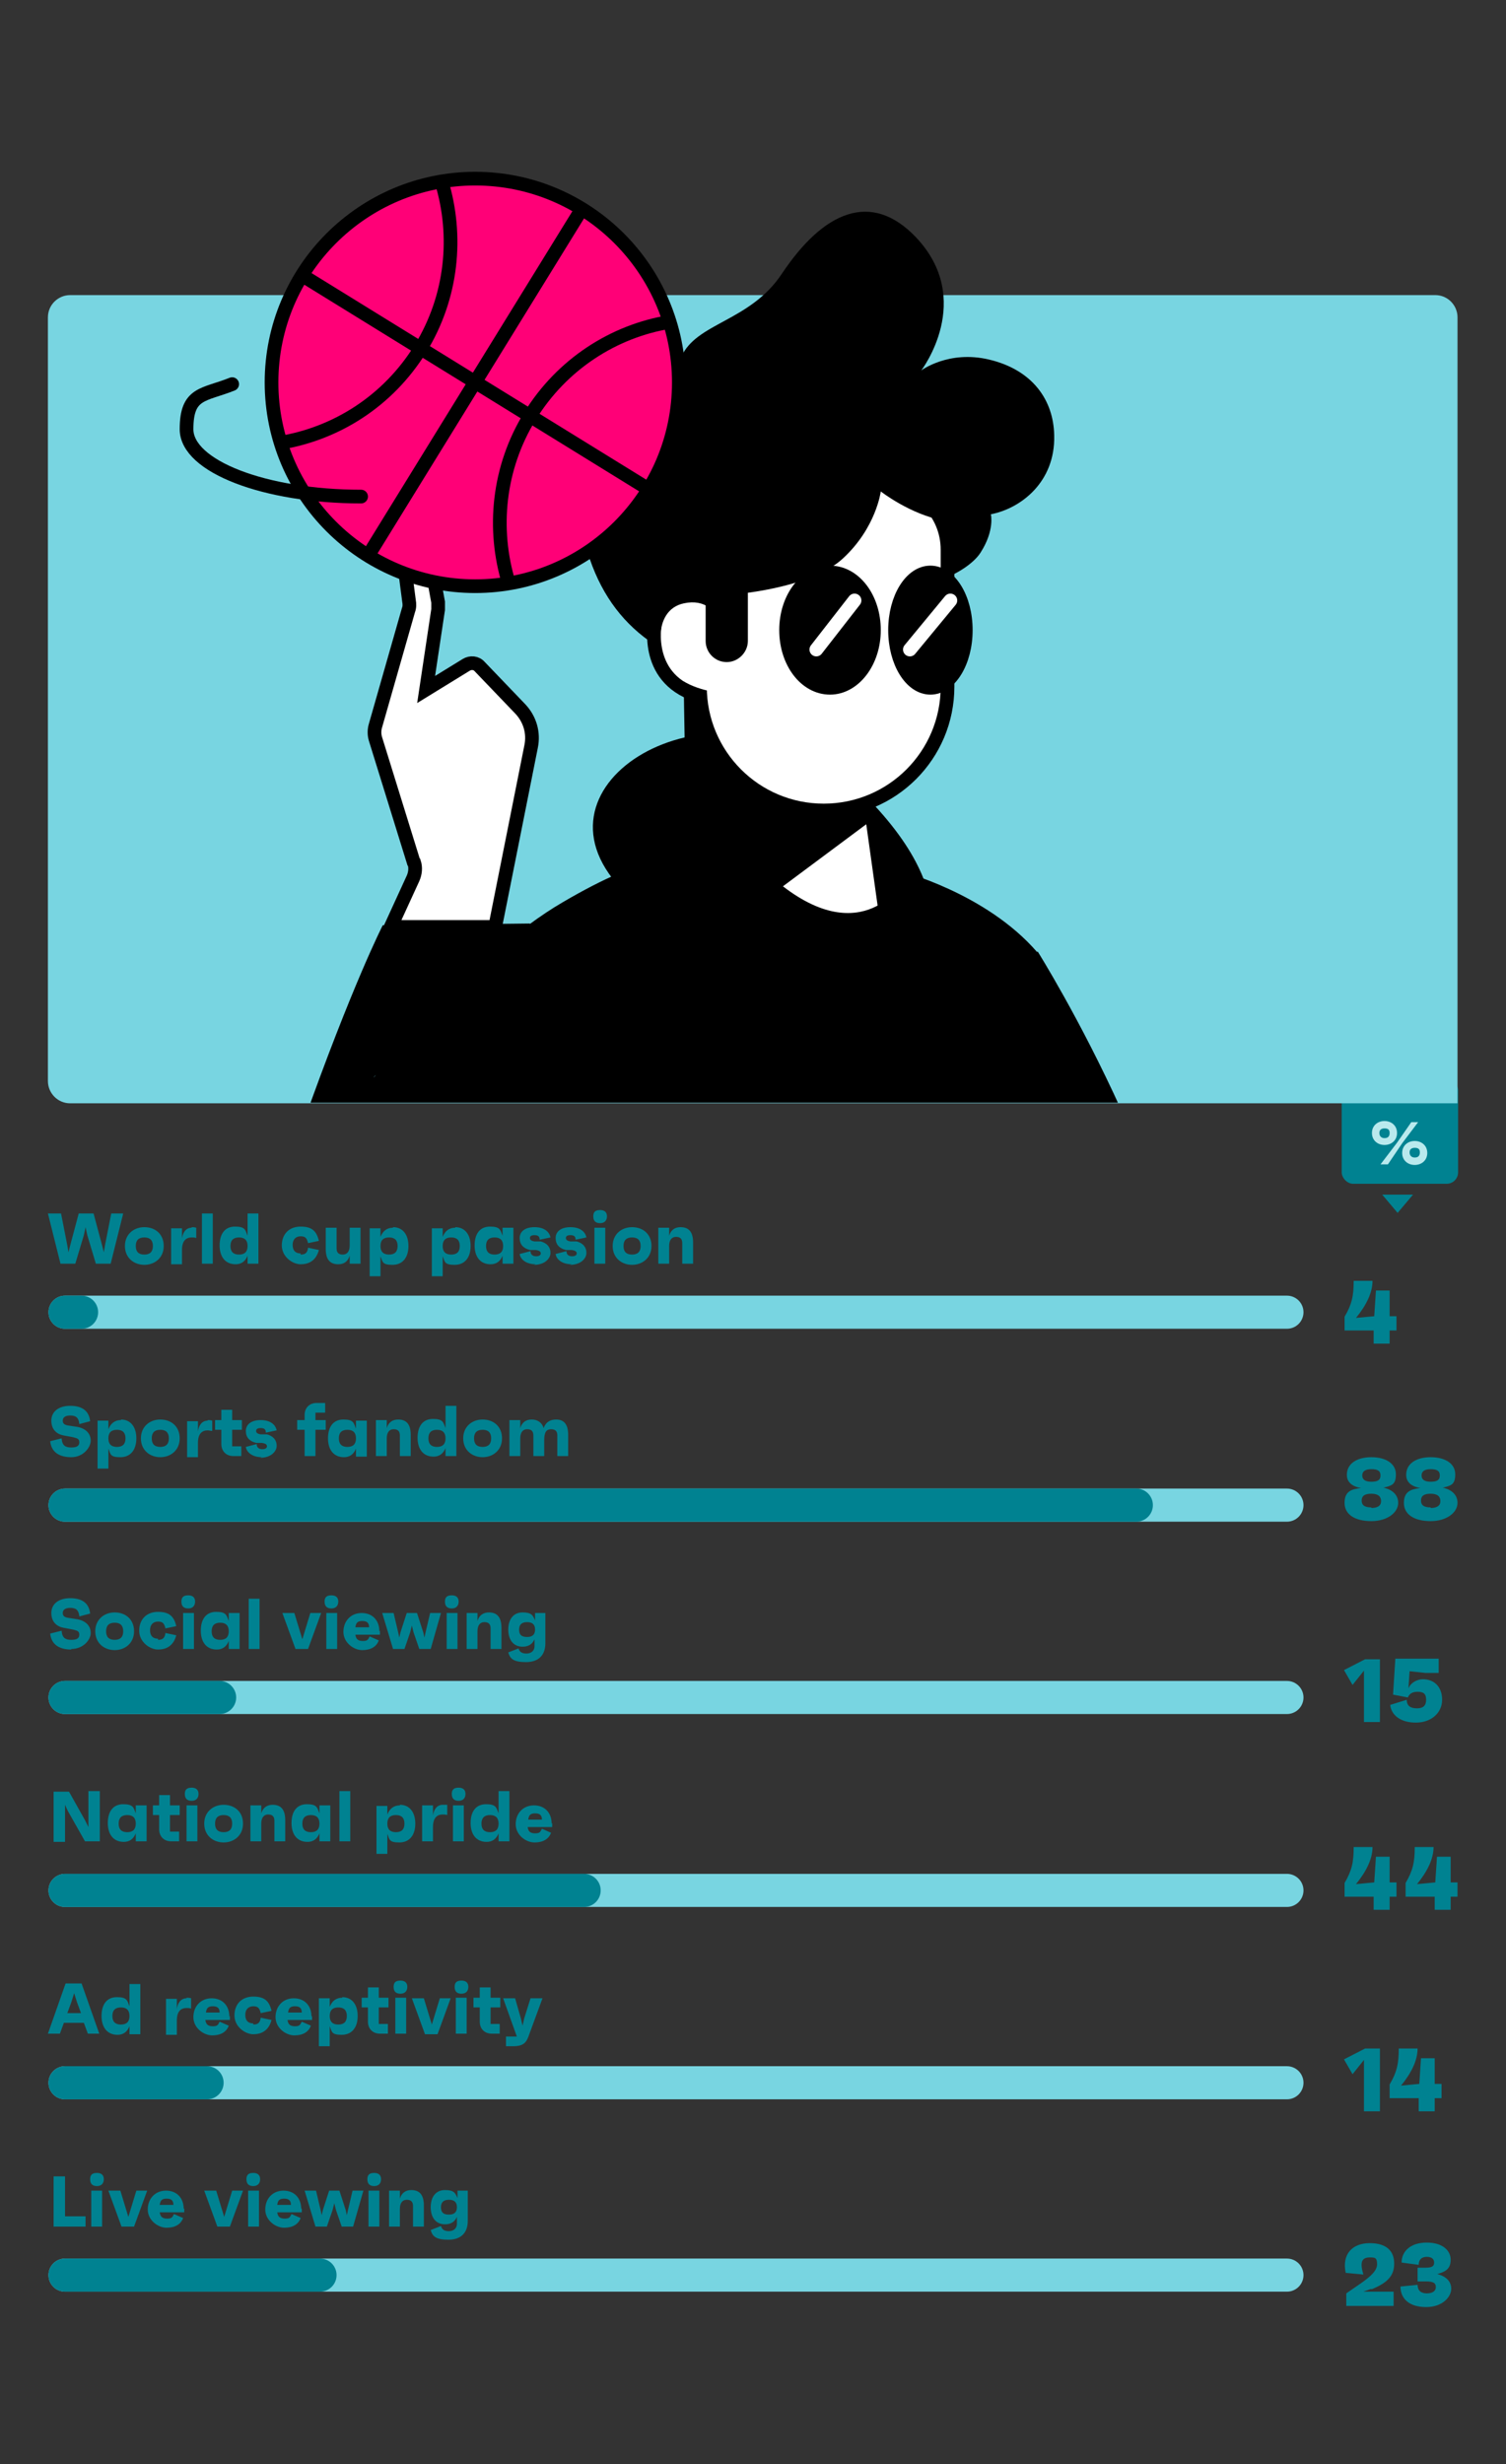 <?xml version="1.0" encoding="UTF-8"?>
<svg id="Layer_1" xmlns="http://www.w3.org/2000/svg" xmlns:xlink="http://www.w3.org/1999/xlink" version="1.1" viewBox="0 0 264 431.7">
  <rect x="0" y="0" width="264" height="431.7" fill="#333333" stroke="none"/>
  <!-- Generator: Adobe Illustrator 30.0.0, SVG Export Plug-In . SVG Version: 2.1.1 Build 123)  -->
  <defs>
    <style>
      .st0, .st1, .st2, .st3, .st4 {
        fill: none;
      }

      .st5 {
        fill: #f07;
      }

      .st5, .st1, .st2, .st6, .st3, .st7, .st4 {
        stroke-width: 2.4px;
      }

      .st5, .st1, .st6, .st3, .st7, .st4 {
        stroke: #000;
      }

      .st5, .st3 {
        stroke-miterlimit: 10;
      }

      .st1 {
        stroke-linejoin: round;
      }

      .st2 {
        stroke: #fff;
      }

      .st2, .st4 {
        stroke-linecap: round;
      }

      .st8 {
        fill: #b9e9ed;
      }

      .st9, .st7 {
        fill: #fff;
      }

      .st10 {
        fill: #78d5e1;
      }

      .st11 {
        clip-path: url(#clippath);
      }

      .st12 {
        fill: #008291;
      }
    </style>
    <clipPath id="clippath">
      <rect class="st0" x="-1.8" y="24.6" width="260.5" height="168.6"/>
    </clipPath>
  </defs>
  <path class="st12" d="M244.8,230.6v2.5h-1.2v2.3h-2.8v-2.3h-5.1v-2.4c1.3-2.2,1.6-3.7,1.6-6.3h3.3c0,2.1-1.1,4.3-2.9,6.5l3.2-.3.3-4.5h2.4v4.5h1.2Z"/>
  <path class="st12" d="M242.3,260.6c1.3.2,2.8,1,2.8,2.7s-1.9,3.2-4.7,3.2-4.7-1.1-4.7-3.2,1.3-2.4,2.9-2.6c-1.9-.3-2.5-1.3-2.5-2.3,0-2,1.8-3.1,4.3-3.1s4.3,1.1,4.3,3-.8,2-2.4,2.4ZM240.4,257.4c-1.1,0-1.6.4-1.6,1.1s.5,1.1,1.6,1.1,1.6-.3,1.6-1.1-.5-1.1-1.6-1.1ZM240.4,264.2c1.1,0,1.7-.4,1.7-1.2s-.5-1.3-1.7-1.3-1.7.4-1.7,1.2.5,1.2,1.7,1.2ZM252.7,260.6c1.3.2,2.8,1,2.8,2.7s-1.9,3.2-4.7,3.2-4.7-1.1-4.7-3.2,1.4-2.4,2.9-2.6c-1.9-.3-2.5-1.3-2.5-2.3,0-2,1.8-3.1,4.3-3.1s4.3,1.1,4.3,3-.8,2-2.4,2.4ZM250.8,257.4c-1.1,0-1.6.4-1.6,1.1s.5,1.1,1.6,1.1,1.6-.3,1.6-1.1-.5-1.1-1.6-1.1ZM250.8,264.2c1.1,0,1.7-.4,1.7-1.2s-.5-1.3-1.7-1.3-1.7.4-1.7,1.2.5,1.2,1.7,1.2Z"/>
  <path class="st12" d="M239.2,290.7h2.7v11h-2.8v-9l-2,2.5-1.5-2.6,3.7-1.9ZM249.4,294.2c2,0,3.4,1.3,3.4,3.6s-1.9,4-4.6,4-4.3-1.3-4.5-3.1l2.9-.9c0,1.1.7,1.5,1.8,1.5s1.6-.5,1.6-1.5-.4-1.4-1.5-1.4-1.5.5-1.7,1l-2.6-.5.4-6.3h7.6v2.5h-2.3l-2.8-.3-.2,3c.4-1,1.5-1.6,2.6-1.6Z"/>
  <path class="st12" d="M244.8,329.8v2.5h-1.2v2.3h-2.8v-2.3h-5.1v-2.4c1.3-2.2,1.6-3.7,1.6-6.3h3.3c0,2.1-1.1,4.3-2.9,6.5l3.2-.3.3-4.5h2.4v4.5h1.2ZM255.5,329.8v2.5h-1.2v2.3h-2.8v-2.3h-5.1v-2.4c1.3-2.2,1.6-3.7,1.6-6.3h3.3c0,2.1-1.1,4.3-2.9,6.5l3.2-.3.3-4.5h2.4v4.5h1.2Z"/>
  <path class="st12" d="M239.2,358.9h2.7v11h-2.8v-9l-2,2.5-1.5-2.6,3.7-1.9ZM252.7,365.1v2.5h-1.2v2.3h-2.8v-2.3h-5.1v-2.4c1.3-2.2,1.6-3.7,1.6-6.3h3.3c0,2.1-1.1,4.3-2.9,6.5l3.2-.3.3-4.5h2.4v4.5h1.2Z"/>
  <path class="st12" d="M240.4,401l-1.4.5h5.3v2.5h-8.3v-2.2l2.9-2c1.2-.9,2.5-1.9,2.5-3.1s-.4-1.2-1.3-1.2c-1.5,0-1.7,1-1.1,3l-3.1-.3c-.7-3.3,1.2-5.2,4.2-5.2s4.3,1.4,4.3,3.6-1.3,3.4-4,4.5ZM251.9,398.4c1.6.4,2.5,1.3,2.5,2.6s-1.4,3.2-4.4,3.2-4.5-1.5-4.5-3.6l3-.3c0,1,.6,1.5,1.6,1.5s1.6-.4,1.6-1.1-.4-1-1.8-1h-1.4s0-2.4,0-2.4h1.4c1.2,0,1.5-.3,1.5-.9s-.4-1-1.3-1-1.4.5-1.4,1.4l-3-.4c0-2,1.6-3.5,4.4-3.5s4.2,1.4,4.2,3-.9,2.1-2.3,2.5Z"/>
  <path class="st12" d="M19.3,212.6h2.3l-2.2,8.8h-2.6l-1.5-5-.3-1.4-.3,1.4-1.5,5h-2.6l-2.2-8.8h2.3l1.1,5.6.2,1.2.3-1.2,1.5-5.6h2.6l1.5,5.6.3,1.2.2-1.2,1.1-5.6ZM25.3,215c1.9,0,3.4,1.2,3.4,3.3s-1.6,3.3-3.4,3.3-3.4-1.2-3.4-3.3,1.6-3.3,3.4-3.3ZM25.3,219.8c1,0,1.5-.5,1.5-1.5s-.5-1.5-1.5-1.5-1.5.5-1.5,1.5.5,1.5,1.5,1.5ZM33.6,215c.2,0,.5,0,.8.1v1.8c-.3-.1-.5-.1-.8-.1-.9,0-1.7.5-1.7,2.2v2.5h-1.9v-6.3h1.9v1.8c.1-.9.6-1.9,1.7-1.9ZM35.4,221.4v-8.8h1.9v8.8h-1.9ZM43.4,212.6h1.9v8.8h-1.9v-1.4c-.4,1-1.1,1.5-2.1,1.5-1.8,0-2.8-1.3-2.8-3.3s.9-3.3,2.7-3.3,1.8.6,2.2,1.6v-4ZM41.9,219.8c1,0,1.5-.5,1.5-1.5s-.5-1.5-1.5-1.5-1.5.5-1.5,1.5.5,1.5,1.5,1.5ZM52.7,219.8c.8,0,1.2-.3,1.3-1.2l1.9.4c-.5,1.9-1.8,2.5-3.2,2.5s-3.3-1.3-3.3-3.3,1.3-3.3,3.3-3.3,2.8.8,3.2,2.5l-1.9.4c-.2-.9-.5-1.2-1.3-1.2s-1.4.5-1.4,1.5.5,1.5,1.4,1.5ZM61.3,215.1h1.9v6.3h-1.9v-1.4c-.3,1-1,1.5-2,1.5-1.5,0-2.2-.9-2.2-2.7v-3.7h1.9v3.6c0,.8.4,1.1,1.1,1.1s1.2-.5,1.2-1.6v-3.1ZM68.9,215c1.7,0,2.7,1.3,2.7,3.3s-1,3.3-2.8,3.3-1.7-.5-2.1-1.5v3.5h-1.9v-8.4h1.9v1.5c.4-1,1.1-1.6,2.2-1.6ZM68.2,219.8c1,0,1.5-.5,1.5-1.5s-.5-1.5-1.5-1.5-1.5.5-1.5,1.5.5,1.5,1.5,1.5ZM79.8,215c1.7,0,2.7,1.3,2.7,3.3s-1,3.3-2.8,3.3-1.7-.5-2.1-1.5v3.5h-1.9v-8.4h1.9v1.5c.4-1,1.1-1.6,2.2-1.6ZM79.1,219.8c1,0,1.5-.5,1.5-1.5s-.5-1.5-1.5-1.5-1.5.5-1.5,1.5.5,1.5,1.5,1.5ZM88.1,215.1h1.9v6.3h-1.9v-1.4c-.4,1-1.1,1.5-2.1,1.5-1.8,0-2.8-1.3-2.8-3.3s.9-3.3,2.7-3.3,1.8.6,2.2,1.6v-1.5ZM86.7,219.8c1,0,1.5-.5,1.5-1.5s-.5-1.5-1.5-1.5-1.5.5-1.5,1.5.5,1.5,1.5,1.5ZM93.9,221.5c-1.7,0-2.7-.9-2.8-1.8l1.9-.5c0,.7.5.9,1,.9s.8-.2.8-.5-.2-.5-.9-.6h-1c-1.2-.3-1.8-1-1.8-2.1s.9-1.9,2.6-1.9,2.6.8,2.8,1.8l-1.9.4c0-.6-.3-.8-.9-.8s-.8.2-.8.5.2.5.8.6h1.1c1.1.3,1.7,1,1.7,2s-1,2.1-2.9,2.1ZM100.2,221.5c-1.7,0-2.7-.9-2.8-1.8l1.9-.5c0,.7.5.9,1,.9s.8-.2.8-.5-.2-.5-.9-.6h-1c-1.2-.3-1.8-1-1.8-2.1s.9-1.9,2.6-1.9,2.6.8,2.8,1.8l-1.9.4c0-.6-.3-.8-.9-.8s-.8.2-.8.5.2.5.8.6h1.1c1.1.3,1.7,1,1.7,2s-1,2.1-2.9,2.1ZM105.2,214.3c-.8,0-1.2-.4-1.2-1.2s.4-1.1,1.2-1.1,1.2.4,1.2,1.1-.4,1.2-1.2,1.2ZM104.2,221.4v-6.3h1.9v6.3h-1.9ZM110.8,215c1.9,0,3.4,1.2,3.4,3.3s-1.6,3.3-3.4,3.3-3.4-1.2-3.4-3.3,1.6-3.3,3.4-3.3ZM110.8,219.8c1,0,1.5-.5,1.5-1.5s-.5-1.5-1.5-1.5-1.5.5-1.5,1.5.5,1.5,1.5,1.5ZM119.3,215c1.5,0,2.2.9,2.2,2.7v3.7h-1.9v-3.6c0-.8-.4-1.1-1.1-1.1s-1.2.5-1.2,1.6v3.1h-1.9v-6.3h1.9v1.4c.3-1,1-1.5,2-1.5Z"/>
  <path class="st10" d="M11.4,227h214.2c1.6,0,2.9,1.3,2.9,2.9h0c0,1.6-1.3,2.9-2.9,2.9H11.4c-1.6,0-2.9-1.3-2.9-2.9h0c0-1.6,1.3-2.9,2.9-2.9Z"/>
  <path class="st12" d="M11.4,227h2.9c1.6,0,2.9,1.3,2.9,2.9h0c0,1.6-1.3,2.9-2.9,2.9h-2.9c-1.6,0-2.9-1.3-2.9-2.9h0c0-1.6,1.3-2.9,2.9-2.9Z"/>
  <path class="st12" d="M12.5,255.3c-2,0-3.5-.8-3.7-2.8l2-.5c.1,1.3.7,1.6,1.7,1.6s1.4-.3,1.4-.9-.3-.7-1.1-.9l-1.6-.3c-1.2-.2-2.2-1-2.2-2.6s1.3-2.6,3.3-2.6,3.3.8,3.5,2.7l-1.9.5c-.1-1.3-.8-1.5-1.6-1.5s-1.3.3-1.3.9.4.8,1.3.9l1.3.2c1.5.3,2.3,1.2,2.3,2.4s-1.3,2.9-3.4,2.9ZM21.2,248.7c1.7,0,2.7,1.3,2.7,3.3s-1,3.3-2.8,3.3-1.7-.5-2.1-1.5v3.5h-1.9v-8.4h1.9v1.5c.4-1,1.1-1.6,2.2-1.6ZM20.5,253.5c1,0,1.5-.5,1.5-1.5s-.5-1.5-1.5-1.5-1.5.5-1.5,1.5.5,1.5,1.5,1.5ZM28.1,248.7c1.9,0,3.4,1.2,3.4,3.3s-1.6,3.3-3.4,3.3-3.4-1.2-3.4-3.3,1.6-3.3,3.4-3.3ZM28.1,253.5c1,0,1.5-.5,1.5-1.5s-.5-1.5-1.5-1.5-1.5.5-1.5,1.5.5,1.5,1.5,1.5ZM36.4,248.8c.2,0,.5,0,.8.1v1.8c-.3,0-.5-.1-.8-.1-.9,0-1.7.5-1.7,2.2v2.5h-1.9v-6.3h1.9v1.8c.1-.9.6-1.9,1.7-1.9ZM42.4,250.5h-1.7v2.9h1.6v1.7h-1.4c-1.3,0-2.1-.9-2.1-2.1v-2.5h-1.1v-1.7h1.1v-1.8h1.9v1.8h1.7v1.7ZM45.9,255.3c-1.7,0-2.7-.9-2.8-1.8l1.9-.5c0,.7.5.9,1,.9s.8-.2.8-.5-.2-.5-.9-.6h-1c-1.2-.3-1.8-1-1.8-2.1s.9-1.9,2.6-1.9,2.6.8,2.8,1.8l-1.9.4c0-.6-.3-.8-.9-.8s-.8.2-.8.5.2.5.8.6h1.1c1.1.3,1.7,1,1.7,2s-1,2.1-2.9,2.1ZM57.1,247.5h-1.8v1.3h1.8v1.7h-1.8v4.6h-1.9v-4.6h-1.3v-1.7h1.3v-.9c0-1.3.9-2.1,2.1-2.1h1.5v1.7ZM62.4,248.9h1.9v6.3h-1.9v-1.4c-.4,1-1.1,1.5-2.1,1.5-1.8,0-2.8-1.3-2.8-3.3s.9-3.3,2.7-3.3,1.8.6,2.2,1.6v-1.5ZM60.9,253.5c1,0,1.5-.5,1.5-1.5s-.5-1.5-1.5-1.5-1.5.5-1.5,1.5.5,1.5,1.5,1.5ZM69.8,248.7c1.5,0,2.2.9,2.2,2.7v3.7h-1.9v-3.6c0-.8-.4-1.1-1.1-1.1s-1.2.5-1.2,1.6v3.1h-1.9v-6.3h1.9v1.4c.3-1,1-1.5,2-1.5ZM78.1,246.3h1.9v8.8h-1.9v-1.4c-.4,1-1.1,1.5-2.1,1.5-1.8,0-2.8-1.3-2.8-3.3s.9-3.3,2.7-3.3,1.8.6,2.2,1.6v-4ZM76.6,253.5c1,0,1.5-.5,1.5-1.5s-.5-1.5-1.5-1.5-1.5.5-1.5,1.5.5,1.5,1.5,1.5ZM84.6,248.7c1.9,0,3.4,1.2,3.4,3.3s-1.6,3.3-3.4,3.3-3.4-1.2-3.4-3.3,1.6-3.3,3.4-3.3ZM84.6,253.5c1,0,1.5-.5,1.5-1.5s-.5-1.5-1.5-1.5-1.5.5-1.5,1.5.5,1.5,1.5,1.5ZM97.5,248.7c1.4,0,2.1.9,2.1,2.7v3.7h-1.9v-3.6c0-.7-.3-1.1-1.1-1.1s-1.2.5-1.2,1.9v2.8h-1.9v-3.6c0-.8-.4-1.1-1.1-1.1s-1.2.5-1.2,1.6v3.1h-1.9v-6.3h1.9v1.4c.3-1,1-1.5,2-1.5s1.8.5,2.1,1.5c.4-1.1,1.2-1.5,2.2-1.5Z"/>
  <path class="st10" d="M11.4,260.8h214.2c1.6,0,2.9,1.3,2.9,2.9h0c0,1.6-1.3,2.9-2.9,2.9H11.4c-1.6,0-2.9-1.3-2.9-2.9h0c0-1.6,1.3-2.9,2.9-2.9Z"/>
  <path class="st12" d="M11.4,260.8h187.8c1.6,0,2.9,1.3,2.9,2.9h0c0,1.6-1.3,2.9-2.9,2.9H11.4c-1.6,0-2.9-1.3-2.9-2.9h0c0-1.6,1.3-2.9,2.9-2.9Z"/>
  <path class="st12" d="M12.5,289c-2,0-3.5-.8-3.7-2.8l2-.5c.1,1.3.7,1.6,1.7,1.6s1.4-.3,1.4-.9-.3-.7-1.1-.9l-1.6-.3c-1.2-.2-2.2-1-2.2-2.6s1.3-2.6,3.3-2.6,3.3.8,3.5,2.7l-1.9.5c-.1-1.3-.8-1.5-1.6-1.5s-1.3.3-1.3.9.4.8,1.3.9l1.3.2c1.5.3,2.3,1.2,2.3,2.4s-1.3,2.8-3.4,2.8ZM20.1,282.5c1.9,0,3.4,1.2,3.4,3.3s-1.6,3.3-3.4,3.3-3.4-1.2-3.4-3.3,1.6-3.3,3.4-3.3ZM20.1,287.3c1,0,1.5-.5,1.5-1.5s-.5-1.5-1.5-1.5-1.5.5-1.5,1.5.5,1.5,1.5,1.5ZM27.7,287.3c.8,0,1.2-.3,1.3-1.2l1.9.4c-.5,1.9-1.8,2.5-3.2,2.5s-3.3-1.3-3.3-3.3,1.3-3.3,3.3-3.3,2.8.8,3.2,2.5l-1.9.4c-.2-.9-.5-1.2-1.3-1.2s-1.4.5-1.4,1.5.5,1.5,1.4,1.5ZM33,281.8c-.8,0-1.2-.4-1.2-1.2s.4-1.1,1.2-1.1,1.2.4,1.2,1.1-.4,1.2-1.2,1.2ZM32.1,288.9v-6.3h1.9v6.3h-1.9ZM40.1,282.6h1.9v6.3h-1.9v-1.4c-.4,1-1.1,1.5-2.1,1.5-1.8,0-2.8-1.3-2.8-3.3s.9-3.3,2.7-3.3,1.8.6,2.2,1.6v-1.5ZM38.6,287.3c1,0,1.5-.5,1.5-1.5s-.5-1.5-1.5-1.5-1.5.5-1.5,1.5.5,1.5,1.5,1.5ZM43.6,288.9v-8.8h1.9v8.8h-1.9ZM54.2,282.6h2.1l-2.3,6.3h-2.2l-2.3-6.3h2.1l1.4,4.6,1.4-4.6ZM58.1,281.8c-.8,0-1.2-.4-1.2-1.2s.4-1.1,1.2-1.1,1.2.4,1.2,1.1-.4,1.2-1.2,1.2ZM57.2,288.9v-6.3h1.9v6.3h-1.9ZM66.6,285.7c0,.2,0,.4,0,.7h-4.3c.1.8.5,1.1,1.3,1.1s.9-.2,1.2-.8l1.6.7c-.4,1.1-1.4,1.7-2.9,1.7s-3.3-1.3-3.3-3.2,1.3-3.3,3.2-3.3,3.1,1.3,3.1,3.2ZM63.5,284c-.8,0-1.1.3-1.2,1.1h2.4c0-.8-.4-1.1-1.2-1.1ZM75.3,282.6h2l-1.8,6.3h-2l-1-2.9-.3-1.2-.3,1.2-1,2.9h-2l-1.9-6.3h2l.8,3.4.2.9.2-.9,1.1-3.4h1.8l1.1,3.4.2.9.2-.9.8-3.4ZM79.2,281.8c-.8,0-1.2-.4-1.2-1.2s.4-1.1,1.2-1.1,1.2.4,1.2,1.1-.4,1.2-1.2,1.2ZM78.3,288.9v-6.3h1.9v6.3h-1.9ZM85.7,282.5c1.5,0,2.2.9,2.2,2.7v3.7h-1.9v-3.6c0-.8-.4-1.1-1.1-1.1s-1.2.5-1.2,1.6v3.1h-1.9v-6.3h1.9v1.4c.3-1,1-1.5,2-1.5ZM93.7,282.6h1.9v5.3c0,2.1-1.2,3.3-3.4,3.3s-2.8-.6-3.1-1.7l1.8-.7c.2.7.7.9,1.4.9s1.4-.4,1.4-1.3v-1.2c-.4.9-1.1,1.3-2.1,1.3-1.6,0-2.5-1.2-2.5-3s.9-3,2.5-3,1.8.5,2.2,1.4v-1.3ZM92.4,286.8c.9,0,1.4-.4,1.4-1.3s-.5-1.3-1.4-1.3-1.4.4-1.4,1.3.4,1.3,1.4,1.3Z"/>
  <path class="st10" d="M11.4,294.5h214.2c1.6,0,2.9,1.3,2.9,2.9h0c0,1.6-1.3,2.9-2.9,2.9H11.4c-1.6,0-2.9-1.3-2.9-2.9h0c0-1.6,1.3-2.9,2.9-2.9Z"/>
  <path class="st12" d="M11.4,294.5h27.1c1.6,0,2.9,1.3,2.9,2.9h0c0,1.6-1.3,2.9-2.9,2.9H11.4c-1.6,0-2.9-1.3-2.9-2.9h0c0-1.6,1.3-2.9,2.9-2.9Z"/>
  <path class="st12" d="M15.5,313.8h2v8.8h-2.6l-3-5.3-.5-1.1v6.5h-2v-8.8h2.7l2.8,5,.6,1.2v-6.2ZM23.8,316.3h1.9v6.3h-1.9v-1.4c-.4,1-1.1,1.5-2.1,1.5-1.8,0-2.8-1.3-2.8-3.3s.9-3.3,2.7-3.3,1.8.6,2.2,1.6v-1.5ZM22.3,321c1,0,1.5-.5,1.5-1.5s-.5-1.5-1.5-1.5-1.5.5-1.5,1.5.5,1.5,1.5,1.5ZM31.5,318h-1.7v2.9h1.6v1.7h-1.4c-1.3,0-2.1-.9-2.1-2.1v-2.5h-1.1v-1.7h1.1v-1.8h1.9v1.8h1.7v1.7ZM33.6,315.5c-.8,0-1.2-.4-1.2-1.2s.4-1.1,1.2-1.1,1.2.4,1.2,1.1-.4,1.2-1.2,1.2ZM32.7,322.6v-6.3h1.9v6.3h-1.9ZM39.2,316.2c1.9,0,3.4,1.2,3.4,3.3s-1.6,3.3-3.4,3.3-3.4-1.2-3.4-3.3,1.6-3.3,3.4-3.3ZM39.2,321c1,0,1.5-.5,1.5-1.5s-.5-1.5-1.5-1.5-1.5.5-1.5,1.5.5,1.5,1.5,1.5ZM47.8,316.2c1.5,0,2.2.9,2.2,2.7v3.7h-1.9v-3.6c0-.8-.4-1.1-1.1-1.1s-1.2.5-1.2,1.6v3.1h-1.9v-6.3h1.9v1.4c.3-1,1-1.5,2-1.5ZM56,316.3h1.9v6.3h-1.9v-1.4c-.4,1-1.1,1.5-2.1,1.5-1.8,0-2.8-1.3-2.8-3.3s.9-3.3,2.7-3.3,1.8.6,2.2,1.6v-1.5ZM54.5,321c1,0,1.5-.5,1.5-1.5s-.5-1.5-1.5-1.5-1.5.5-1.5,1.5.5,1.5,1.5,1.5ZM59.5,322.6v-8.8h1.9v8.8h-1.9ZM70.1,316.2c1.7,0,2.7,1.3,2.7,3.3s-1,3.3-2.8,3.3-1.7-.5-2.1-1.5v3.5h-1.9v-8.4h1.9v1.5c.4-1,1.1-1.6,2.2-1.6ZM69.4,321c1,0,1.5-.5,1.5-1.5s-.5-1.5-1.5-1.5-1.5.5-1.5,1.5.5,1.5,1.5,1.5ZM77.6,316.2c.2,0,.5,0,.8,0v1.8c-.3-.1-.5-.1-.8-.1-.9,0-1.7.5-1.7,2.2v2.5h-1.9v-6.3h1.9v1.8c.1-.9.6-1.9,1.7-1.9ZM80.4,315.5c-.8,0-1.2-.4-1.2-1.2s.4-1.1,1.2-1.1,1.2.4,1.2,1.1-.4,1.2-1.2,1.2ZM79.4,322.6v-6.3h1.9v6.3h-1.9ZM87.4,313.8h1.9v8.8h-1.9v-1.4c-.4,1-1.1,1.5-2.1,1.5-1.8,0-2.8-1.3-2.8-3.3s.9-3.3,2.7-3.3,1.8.6,2.2,1.6v-4ZM85.9,321c1,0,1.5-.5,1.5-1.5s-.5-1.5-1.5-1.5-1.5.5-1.5,1.5.5,1.5,1.5,1.5ZM96.8,319.4c0,.2,0,.4,0,.7h-4.3c.1.8.5,1.1,1.3,1.1s.9-.2,1.2-.8l1.6.7c-.4,1.1-1.4,1.7-2.9,1.7s-3.3-1.3-3.3-3.2,1.3-3.3,3.2-3.3,3.1,1.3,3.1,3.2ZM93.8,317.7c-.8,0-1.1.3-1.2,1.1h2.4c0-.8-.4-1.1-1.2-1.1Z"/>
  <path class="st10" d="M11.4,328.3h214.2c1.6,0,2.9,1.3,2.9,2.9h0c0,1.6-1.3,2.9-2.9,2.9H11.4c-1.6,0-2.9-1.3-2.9-2.9h0c0-1.6,1.3-2.9,2.9-2.9Z"/>
  <path class="st12" d="M11.4,328.3h91c1.6,0,2.9,1.3,2.9,2.9h0c0,1.6-1.3,2.9-2.9,2.9H11.4c-1.6,0-2.9-1.3-2.9-2.9h0c0-1.6,1.3-2.9,2.9-2.9Z"/>
  <path class="st12" d="M15.4,356.3l-.7-1.9h-3.5l-.7,1.9h-2.1l3.1-8.8h2.8l3.1,8.8h-2.1ZM11.9,352.7h2.3l-.7-1.9-.5-1.6-.5,1.6-.7,1.9ZM22.7,347.6h1.9v8.8h-1.9v-1.4c-.4,1-1.1,1.5-2.1,1.5-1.8,0-2.8-1.3-2.8-3.3s.9-3.3,2.7-3.3,1.8.6,2.2,1.6v-4ZM21.2,354.7c1,0,1.5-.5,1.5-1.5s-.5-1.5-1.5-1.5-1.5.5-1.5,1.5.5,1.5,1.5,1.5ZM32.7,350c.2,0,.5,0,.8.1v1.8c-.3-.1-.5-.1-.8-.1-.9,0-1.7.5-1.7,2.2v2.5h-1.9v-6.3h1.9v1.8c.1-.9.6-1.9,1.7-1.9ZM40.3,353.2c0,.2,0,.4,0,.7h-4.3c.1.8.5,1.1,1.3,1.1s.9-.2,1.2-.8l1.6.7c-.4,1.1-1.4,1.7-2.9,1.7s-3.3-1.3-3.3-3.2,1.3-3.3,3.2-3.3,3.1,1.3,3.1,3.2ZM37.3,351.5c-.8,0-1.1.3-1.2,1.1h2.4c0-.8-.4-1.1-1.2-1.1ZM44.4,354.7c.8,0,1.2-.3,1.3-1.2l1.9.4c-.5,1.9-1.8,2.5-3.2,2.5s-3.3-1.3-3.3-3.3,1.3-3.3,3.3-3.3,2.8.8,3.2,2.5l-1.9.4c-.2-.9-.5-1.2-1.3-1.2s-1.4.5-1.4,1.5.5,1.5,1.4,1.5ZM54.7,353.2c0,.2,0,.4,0,.7h-4.3c.1.8.5,1.1,1.3,1.1s.9-.2,1.2-.8l1.6.7c-.4,1.1-1.4,1.7-2.9,1.7s-3.3-1.3-3.3-3.2,1.3-3.3,3.2-3.3,3.1,1.3,3.1,3.2ZM51.7,351.5c-.8,0-1.1.3-1.2,1.1h2.4c0-.8-.4-1.1-1.2-1.1ZM60,349.9c1.7,0,2.7,1.3,2.7,3.3s-1,3.3-2.8,3.3-1.7-.5-2.1-1.5v3.5h-1.9v-8.4h1.9v1.5c.4-1,1.1-1.6,2.2-1.6ZM59.3,354.7c1,0,1.5-.5,1.5-1.5s-.5-1.5-1.5-1.5-1.5.5-1.5,1.5.5,1.5,1.5,1.5ZM68.1,351.7h-1.7v2.9h1.6v1.7h-1.4c-1.3,0-2.1-.9-2.1-2.1v-2.5h-1.1v-1.7h1.1v-1.8h1.9v1.8h1.7v1.7ZM70.2,349.3c-.8,0-1.2-.4-1.2-1.2s.4-1.1,1.2-1.1,1.2.4,1.2,1.1-.4,1.2-1.2,1.2ZM69.3,356.3v-6.3h1.9v6.3h-1.9ZM76.9,350.1h2.1l-2.3,6.3h-2.2l-2.3-6.3h2.1l1.4,4.6,1.4-4.6ZM80.9,349.3c-.8,0-1.2-.4-1.2-1.2s.4-1.1,1.2-1.1,1.2.4,1.2,1.1-.4,1.2-1.2,1.2ZM79.9,356.3v-6.3h1.9v6.3h-1.9ZM87.7,351.7h-1.7v2.9h1.6v1.7h-1.4c-1.3,0-2.1-.9-2.1-2.1v-2.5h-1.1v-1.7h1.1v-1.8h1.9v1.8h1.7v1.7ZM93,350.1h2.1l-2.5,6.8c-.4,1.1-1.1,1.6-2.6,1.6h-1.3v-1.7h1.9l-2.4-6.7h2.1l1,3.5.3,1.3.3-1.3,1.1-3.5Z"/>
  <path class="st10" d="M11.4,362h214.2c1.6,0,2.9,1.3,2.9,2.9h0c0,1.6-1.3,2.9-2.9,2.9H11.4c-1.6,0-2.9-1.3-2.9-2.9h0c0-1.6,1.3-2.9,2.9-2.9Z"/>
  <path class="st12" d="M11.4,362h24.9c1.6,0,2.9,1.3,2.9,2.9h0c0,1.6-1.3,2.9-2.9,2.9H11.4c-1.6,0-2.9-1.3-2.9-2.9h0c0-1.6,1.3-2.9,2.9-2.9Z"/>
  <path class="st12" d="M11.4,388.3h3.6v1.8h-5.6v-8.8h2v7ZM17,383c-.8,0-1.2-.4-1.2-1.2s.4-1.1,1.2-1.1,1.2.4,1.2,1.1-.4,1.2-1.2,1.2ZM16,390.1v-6.3h1.9v6.3h-1.9ZM23.7,383.8h2.1l-2.3,6.3h-2.2l-2.3-6.3h2.1l1.4,4.6,1.4-4.6ZM32.3,386.9c0,.2,0,.4,0,.7h-4.3c.1.8.5,1.1,1.3,1.1s.9-.2,1.2-.8l1.6.7c-.4,1.1-1.4,1.7-2.9,1.7s-3.3-1.3-3.3-3.2,1.3-3.3,3.2-3.3,3.1,1.3,3.1,3.2ZM29.2,385.2c-.8,0-1.1.3-1.2,1.1h2.4c0-.8-.4-1.1-1.2-1.1ZM40.5,383.8h2.1l-2.3,6.3h-2.2l-2.3-6.3h2.1l1.4,4.6,1.4-4.6ZM44.4,383c-.8,0-1.2-.4-1.2-1.2s.4-1.1,1.2-1.1,1.2.4,1.2,1.1-.4,1.2-1.2,1.2ZM43.5,390.1v-6.3h1.9v6.3h-1.9ZM52.9,386.9c0,.2,0,.4,0,.7h-4.3c.1.8.5,1.1,1.3,1.1s.9-.2,1.2-.8l1.6.7c-.4,1.1-1.4,1.7-2.9,1.7s-3.3-1.3-3.3-3.2,1.3-3.3,3.2-3.3,3.1,1.3,3.1,3.2ZM49.8,385.2c-.8,0-1.1.3-1.2,1.1h2.4c0-.8-.4-1.1-1.2-1.1ZM61.7,383.8h2l-1.8,6.3h-2l-1-2.9-.3-1.2-.3,1.2-1,2.9h-2l-1.9-6.3h2l.8,3.4.2.9.2-.9,1.1-3.4h1.8l1.1,3.4.2.9.2-.9.8-3.4ZM65.6,383c-.8,0-1.2-.4-1.2-1.2s.4-1.1,1.2-1.1,1.2.4,1.2,1.1-.4,1.2-1.2,1.2ZM64.6,390.1v-6.3h1.9v6.3h-1.9ZM72.1,383.7c1.5,0,2.2.9,2.2,2.7v3.7h-1.9v-3.6c0-.8-.4-1.1-1.1-1.1s-1.2.5-1.2,1.6v3.1h-1.9v-6.3h1.9v1.4c.3-1,1-1.5,2-1.5ZM80.1,383.8h1.9v5.3c0,2.1-1.2,3.3-3.4,3.3s-2.8-.6-3.1-1.7l1.8-.7c.2.7.7.9,1.4.9s1.4-.4,1.4-1.3v-1.2c-.4.9-1.1,1.3-2.1,1.3-1.6,0-2.5-1.2-2.5-3s.9-3,2.5-3,1.8.5,2.2,1.4v-1.3ZM78.7,388c.9,0,1.4-.4,1.4-1.3s-.5-1.3-1.4-1.3-1.4.4-1.4,1.3.4,1.3,1.4,1.3Z"/>
  <path class="st10" d="M11.4,395.7h214.2c1.6,0,2.9,1.3,2.9,2.9h0c0,1.6-1.3,2.9-2.9,2.9H11.4c-1.6,0-2.9-1.3-2.9-2.9h0c0-1.6,1.3-2.9,2.9-2.9Z"/>
  <path class="st12" d="M11.4,395.7h44.7c1.6,0,2.9,1.3,2.9,2.9h0c0,1.6-1.3,2.9-2.9,2.9H11.4c-1.6,0-2.9-1.3-2.9-2.9h0c0-1.6,1.3-2.9,2.9-2.9Z"/>
  <rect class="st12" x="235.2" y="189" width="20.4" height="18.4" rx="2" ry="2"/>
  <path class="st8" d="M242.7,200.6c-1.2,0-2.2-.8-2.2-2.1s1-2.1,2.2-2.1,2.2.8,2.2,2.1-1,2.1-2.2,2.1ZM247.3,196.6h1.3l-2.8,3.7-2.5,3.7h-1.3l2.9-3.8,2.5-3.6ZM242.7,199.4c.6,0,.9-.3.9-.9s-.3-.8-.9-.8-.9.3-.9.8.3.9.9.9ZM248,204.1c-1.2,0-2.2-.8-2.2-2.1s1-2.1,2.2-2.1,2.2.8,2.2,2.1-1,2.1-2.2,2.1ZM248,202.8c.6,0,.9-.3.9-.9s-.3-.8-.9-.8-.9.3-.9.8.3.9.9.9Z"/>
  <path class="st12" d="M245,212.5l-2.7-3.2h5.4l-2.7,3.2Z"/>
  <path class="st10" d="M8.4,55.6c0-2.2,1.8-3.9,3.9-3.9h239.3c2.2,0,3.9,1.8,3.9,3.9v137.7H12.3c-2.2,0-3.9-1.8-3.9-3.9V55.6Z"/>
  <g class="st11">
    <path d="M126.1,117.9c-13.9-3.9-22.3-11.9-24.7-28.4-2.4-16.5,15.1-13.2,15.1-13.2,0,0,.3-7.5,2.9-13.7,2.6-6.1,12.1-6.2,17.7-14.7,7.3-10.9,15.6-14.5,23.4-6.4,10.5,11,1,23.4,1,23.4,0,0,4.8-3.6,11.9-1.9,7.6,1.8,11.3,7.1,11.4,13.3.2,8.2-5.9,12.8-11.1,13.8,0,0,.7,2.8-1.8,6.7-1.8,2.9-9.2,7.4-17.7,5.4-8.5-2-28.3,15.7-28.3,15.7h0s0,0,0,0Z"/>
    <path d="M149.6,137.4c-21.7-20.2-55.6-2.7-42.9,15.6,9.9,14.2,27.9,20.2,35.3,22.4,7.4,2.2,20.3-6.5,19.6-6.5-.8,0,9.6-11.2-12-31.5Z"/>
    <path class="st9" d="M119.8,117.3s.7,38.6,3.7,48.2c26.7,16,31.3,0,31.3,0l-3.2-22.9c-.6-13.2-31.9-25.2-31.9-25.2h0Z"/>
    <path d="M119.8,117.3l.9,50.3,31.3-23.3-.3-1.8c-.6-13.2-31.9-25.2-31.9-25.2Z"/>
    <path class="st7" d="M134.4,84.6h20c6.5,0,11.7,5.2,11.7,11.7v24c0,12-9.7,21.7-21.7,21.7s-21.7-9.7-21.7-21.7v-24c0-6.5,5.2-11.7,11.7-11.7Z"/>
    <path d="M181.8,166.8c-9-10.4-24-14.2-24-14.2,0,0,1,5.8-.2,2.8,0,0-8,12.2-24-3.3-1.2-1.7-7.1-2.9-8.6-3.8l-7.1,4.2c0-1.6-3.6-3.6-19.3,5.6-15.8,9.2-33.1,30.7-33.1,30.7,1.4-3.1,20.2-.7,20.2-.7l7.2-26.3-25.8.3s-5.3,10.3-14.1,35.1c-5.6,15.9,1.4,25.3,13.2,31,5.5,2.7,11.9,3.1,17.7.9,4.5-1.8,6.3-4.2,6.3-4.2-5.2,36.6-9.2,70.3-6.2,83.7.5,2.2,2.2,3.9,4.4,4.2l2.1.4c-1.1,13.4-.6,14.5-.6,14.5h91.6c2.4-18.7,1.4-41.2-1-65.1,2.4.5,2.6-.3,4.8,0,4.9.6,23.1,1.6,25.1-14.6,1.1-34.3-28.5-81.3-28.5-81.3h0Z"/>
    <path class="st9" d="M127.7,114.6s-.3-10.5-7.8-8.9c-5.8,1.2-4.7,10.1-1.5,12.7,3.2,2.6,7.5,2.9,7.5,2.9l1.9-6.6Z"/>
    <path d="M127.9,104.2s13.9-.9,19.8-6.3c5.9-5.4,6.7-11.8,6.7-11.8,0,0,5.1,4,11,5.1,7,1.2,11.4-16.4,5.8-19.7-5.6-3.3-17.4,0-21.3,3-12.8,2.2-19.2,2-23.5,6.9-4.4,4.9-3.1,23.5-3.1,23.5l4.7-.7h0Z"/>
    <path d="M127.4,116c-2.1,0-3.7-1.7-3.7-3.7v-8.3c0-2,1.7-1.4,3.7-1.4v-2.3c2.1,0,3.7,1.7,3.7,3.7v8.3c0,2-1.7,3.7-3.7,3.7Z"/>
    <path class="st1" d="M114.8,109.3s-2,10,8.1,12.7"/>
    <path class="st6" d="M145.5,120.5c4.2,0,7.7-4.5,7.7-10.1s-3.4-10.1-7.7-10.1-7.7,4.5-7.7,10.1,3.4,10.1,7.7,10.1Z"/>
    <path class="st6" d="M163.1,120.5c3.4,0,6.2-4.5,6.2-10.1s-2.8-10.1-6.2-10.1-6.2,4.5-6.2,10.1,2.8,10.1,6.2,10.1Z"/>
    <path class="st2" d="M149.8,105.2l-6.7,8.6"/>
    <path class="st2" d="M166.6,105.2l-7.1,8.6"/>
  </g>
  <path class="st7" d="M72.5,151l-6.7-21.6c-.2-.7-.2-1.5,0-2.2l5.8-20.3c.2-.5.2-1.1.1-1.6l-.6-4.6,4.9.4.8,4.4c0,.4,0,.8,0,1.3l-2.1,14,7-4.3c.8-.5,1.8-.4,2.4.3l7.1,7.4c1.7,1.8,2.4,4.2,1.9,6.6l-6.3,31.6h-18.3l3.9-8.5c.4-.9.5-1.9.2-2.8Z"/>
  <path class="st5" d="M83.3,102.7c19.7,0,35.7-16,35.7-35.7s-16-35.7-35.7-35.7-35.7,16-35.7,35.7,16,35.7,35.7,35.7Z"/>
  <path class="st3" d="M49,77.6c9.9-1.6,19-7.3,24.7-16.5,5.6-9.1,6.6-19.8,3.7-29.3"/>
  <path class="st3" d="M117.4,56.4c-9.8,1.6-18.9,7.4-24.5,16.5-5.6,9.1-6.6,19.8-3.7,29.3"/>
  <path class="st3" d="M102,36.6l-37.5,60.8"/>
  <path class="st3" d="M113.7,85.7l-60.8-37.5"/>
  <path class="st4" d="M63.3,87c-16.9,0-30.6-5.3-30.6-11.8s3-5.9,8-7.9"/>
</svg>
